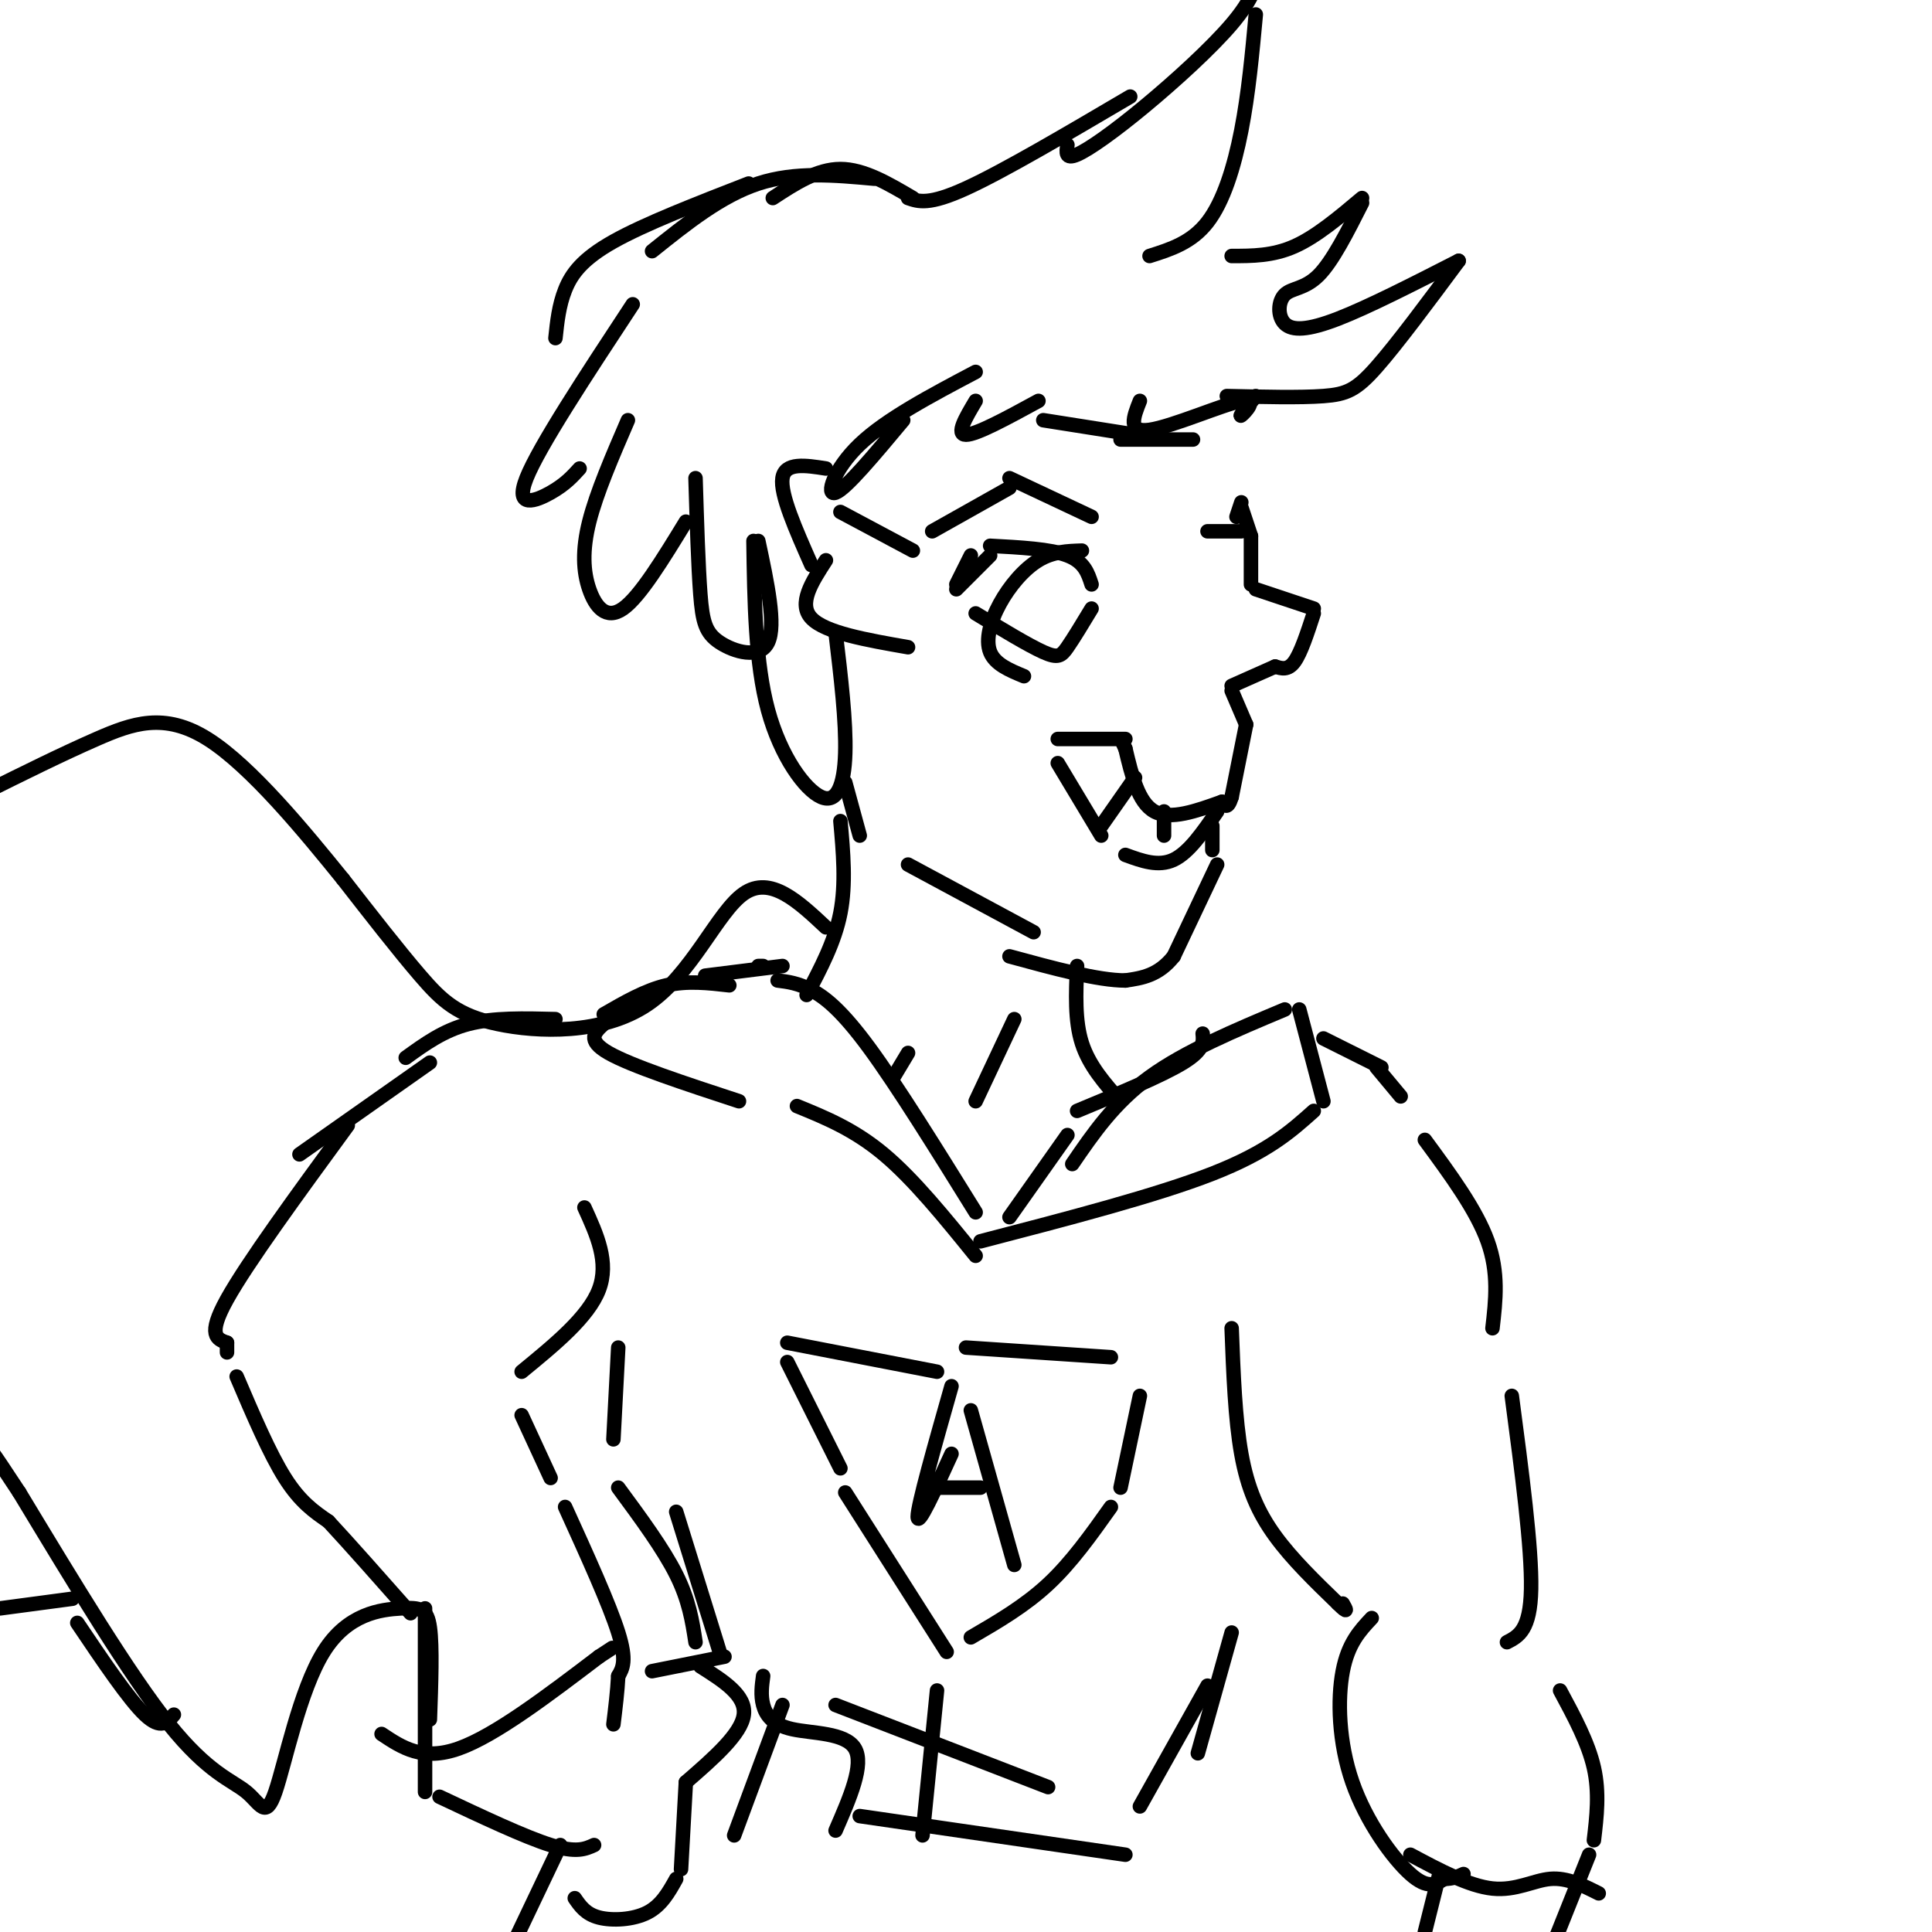 <svg viewBox='0 0 400 400' version='1.1' xmlns='http://www.w3.org/2000/svg' xmlns:xlink='http://www.w3.org/1999/xlink'><g fill='none' stroke='rgb(0,0,0)' stroke-width='3' stroke-linecap='round' stroke-linejoin='round'><path d='M188,41c2.167,0.750 4.333,1.500 12,-2c7.667,-3.500 20.833,-11.250 34,-19'/><path d='M221,30c-0.238,1.536 -0.476,3.071 2,2c2.476,-1.071 7.667,-4.750 14,-10c6.333,-5.250 13.810,-12.071 18,-17c4.190,-4.929 5.095,-7.964 6,-11'/><path d='M260,3c-0.756,8.178 -1.511,16.356 -3,24c-1.489,7.644 -3.711,14.756 -7,19c-3.289,4.244 -7.644,5.622 -12,7'/><path d='M255,53c4.250,0.000 8.500,0.000 13,-2c4.500,-2.000 9.250,-6.000 14,-10'/><path d='M282,42c-3.059,6.057 -6.118,12.115 -9,15c-2.882,2.885 -5.587,2.598 -7,4c-1.413,1.402 -1.534,4.493 0,6c1.534,1.507 4.724,1.431 11,-1c6.276,-2.431 15.638,-7.215 25,-12'/><path d='M302,54c-6.400,8.622 -12.800,17.244 -17,22c-4.200,4.756 -6.200,5.644 -11,6c-4.800,0.356 -12.400,0.178 -20,0'/><path d='M189,41c-5.083,-3.000 -10.167,-6.000 -15,-6c-4.833,0.000 -9.417,3.000 -14,6'/><path d='M181,37c-8.167,-0.750 -16.333,-1.500 -24,1c-7.667,2.500 -14.833,8.250 -22,14'/><path d='M155,38c-10.756,4.178 -21.511,8.356 -28,12c-6.489,3.644 -8.711,6.756 -10,10c-1.289,3.244 -1.644,6.622 -2,10'/><path d='M131,63c-9.711,14.756 -19.422,29.511 -22,36c-2.578,6.489 1.978,4.711 5,3c3.022,-1.711 4.511,-3.356 6,-5'/><path d='M130,87c-3.250,7.518 -6.500,15.036 -8,21c-1.500,5.964 -1.250,10.375 0,14c1.250,3.625 3.500,6.464 7,4c3.500,-2.464 8.250,-10.232 13,-18'/><path d='M144,99c0.280,9.137 0.560,18.274 1,24c0.440,5.726 1.042,8.042 4,10c2.958,1.958 8.274,3.560 10,0c1.726,-3.560 -0.137,-12.280 -2,-21'/><path d='M156,112c0.185,12.637 0.369,25.274 3,35c2.631,9.726 7.708,16.542 11,18c3.292,1.458 4.798,-2.440 5,-9c0.202,-6.560 -0.899,-15.780 -2,-25'/><path d='M168,117c-3.250,-7.333 -6.500,-14.667 -6,-18c0.500,-3.333 4.750,-2.667 9,-2'/><path d='M189,114c0.000,0.000 -15.000,-8.000 -15,-8'/><path d='M171,116c-2.917,4.500 -5.833,9.000 -3,12c2.833,3.000 11.417,4.500 20,6'/><path d='M257,105c0.000,0.000 2.000,6.000 2,6'/><path d='M259,111c0.000,0.000 0.000,10.000 0,10'/><path d='M260,122c0.000,0.000 12.000,4.000 12,4'/><path d='M272,127c-1.333,4.083 -2.667,8.167 -4,10c-1.333,1.833 -2.667,1.417 -4,1'/><path d='M264,138c0.000,0.000 -9.000,4.000 -9,4'/><path d='M255,143c0.000,0.000 3.000,7.000 3,7'/><path d='M258,150c0.000,0.000 -3.000,15.000 -3,15'/><path d='M255,165c-0.833,2.667 -1.417,1.833 -2,1'/><path d='M253,166c-5.333,1.917 -10.667,3.833 -14,2c-3.333,-1.833 -4.667,-7.417 -6,-13'/><path d='M233,155c-1.000,-2.167 -0.500,-1.083 0,0'/><path d='M233,153c0.000,0.000 -14.000,0.000 -14,0'/><path d='M219,158c0.000,0.000 9.000,15.000 9,15'/><path d='M233,177c3.417,1.250 6.833,2.500 10,1c3.167,-1.500 6.083,-5.750 9,-10'/><path d='M235,161c0.000,0.000 -7.000,10.000 -7,10'/><path d='M241,168c0.000,0.000 0.000,5.000 0,5'/><path d='M251,171c0.000,0.000 0.000,5.000 0,5'/><path d='M252,179c0.000,0.000 -9.000,19.000 -9,19'/><path d='M243,198c-3.167,4.000 -6.583,4.500 -10,5'/><path d='M233,203c-5.667,0.000 -14.833,-2.500 -24,-5'/><path d='M175,162c0.000,0.000 3.000,11.000 3,11'/><path d='M188,179c0.000,0.000 26.000,14.000 26,14'/><path d='M174,170c0.583,6.500 1.167,13.000 0,19c-1.167,6.000 -4.083,11.500 -7,17'/><path d='M223,200c-0.250,5.667 -0.500,11.333 1,16c1.500,4.667 4.750,8.333 8,12'/><path d='M210,211c0.000,0.000 -8.000,17.000 -8,17'/><path d='M188,218c0.000,0.000 -3.000,5.000 -3,5'/><path d='M158,200c0.000,0.000 -1.000,0.000 -1,0'/><path d='M162,200c0.000,0.000 -16.000,2.000 -16,2'/><path d='M151,204c-4.333,-0.500 -8.667,-1.000 -13,0c-4.333,1.000 -8.667,3.500 -13,6'/><path d='M125,212c-1.833,1.667 -3.667,3.333 1,6c4.667,2.667 15.833,6.333 27,10'/><path d='M165,229c5.917,2.417 11.833,4.833 18,10c6.167,5.167 12.583,13.083 19,21'/><path d='M202,251c-8.111,-13.067 -16.222,-26.133 -22,-34c-5.778,-7.867 -9.222,-10.533 -12,-12c-2.778,-1.467 -4.889,-1.733 -7,-2'/><path d='M249,214c0.167,1.667 0.333,3.333 -4,6c-4.333,2.667 -13.167,6.333 -22,10'/><path d='M221,235c0.000,0.000 -12.000,17.000 -12,17'/><path d='M222,241c4.333,-6.333 8.667,-12.667 16,-18c7.333,-5.333 17.667,-9.667 28,-14'/><path d='M269,209c0.000,0.000 5.000,19.000 5,19'/><path d='M272,230c-4.750,4.250 -9.500,8.500 -21,13c-11.500,4.500 -29.750,9.250 -48,14'/><path d='M171,192c-5.758,-5.394 -11.515,-10.788 -17,-7c-5.485,3.788 -10.697,16.758 -20,23c-9.303,6.242 -22.697,5.758 -31,4c-8.303,-1.758 -11.515,-4.788 -16,-10c-4.485,-5.212 -10.242,-12.606 -16,-20'/><path d='M71,182c-7.714,-9.524 -19.000,-23.333 -28,-29c-9.000,-5.667 -15.714,-3.190 -23,0c-7.286,3.190 -15.143,7.095 -23,11'/><path d='M115,211c-6.417,-0.167 -12.833,-0.333 -18,1c-5.167,1.333 -9.083,4.167 -13,7'/><path d='M89,220c0.000,0.000 -27.000,19.000 -27,19'/><path d='M72,233c-10.417,14.250 -20.833,28.500 -25,36c-4.167,7.500 -2.083,8.250 0,9'/><path d='M47,278c0.000,1.833 0.000,1.917 0,2'/><path d='M49,285c3.417,8.000 6.833,16.000 10,21c3.167,5.000 6.083,7.000 9,9'/><path d='M68,315c4.333,4.667 10.667,11.833 17,19'/><path d='M88,333c0.000,0.000 0.000,38.000 0,38'/><path d='M91,372c8.833,4.167 17.667,8.333 23,10c5.333,1.667 7.167,0.833 9,0'/><path d='M121,250c2.583,5.667 5.167,11.333 3,17c-2.167,5.667 -9.083,11.333 -16,17'/><path d='M108,293c0.000,0.000 6.000,13.000 6,13'/><path d='M117,312c4.583,10.083 9.167,20.167 11,26c1.833,5.833 0.917,7.417 0,9'/><path d='M128,347c-0.167,3.167 -0.583,6.583 -1,10'/><path d='M135,346c0.000,0.000 15.000,-3.000 15,-3'/><path d='M116,382c0.000,0.000 -10.000,21.000 -10,21'/><path d='M119,393c1.133,1.644 2.267,3.289 5,4c2.733,0.711 7.067,0.489 10,-1c2.933,-1.489 4.467,-4.244 6,-7'/><path d='M141,387c0.000,0.000 1.000,-18.000 1,-18'/><path d='M142,369c5.750,-5.000 11.500,-10.000 12,-14c0.500,-4.000 -4.250,-7.000 -9,-10'/><path d='M274,215c0.000,0.000 12.000,6.000 12,6'/><path d='M285,221c0.000,0.000 5.000,6.000 5,6'/><path d='M295,236c5.333,7.250 10.667,14.500 13,21c2.333,6.500 1.667,12.250 1,18'/><path d='M255,275c0.356,9.400 0.711,18.800 2,26c1.289,7.200 3.511,12.200 7,17c3.489,4.800 8.244,9.400 13,14'/><path d='M277,332c2.333,2.333 1.667,1.167 1,0'/><path d='M313,289c2.083,15.750 4.167,31.500 4,40c-0.167,8.500 -2.583,9.750 -5,11'/><path d='M284,335c-2.446,2.607 -4.893,5.214 -6,11c-1.107,5.786 -0.875,14.750 2,23c2.875,8.250 8.393,15.786 12,19c3.607,3.214 5.304,2.107 7,1'/><path d='M299,389c1.833,0.000 2.917,-0.500 4,-1'/><path d='M323,350c2.917,5.417 5.833,10.833 7,16c1.167,5.167 0.583,10.083 0,15'/><path d='M329,384c0.000,0.000 -8.000,20.000 -8,20'/><path d='M298,388c0.000,0.000 -3.000,12.000 -3,12'/><path d='M128,279c0.000,0.000 -1.000,19.000 -1,19'/><path d='M128,308c4.667,6.333 9.333,12.667 12,18c2.667,5.333 3.333,9.667 4,14'/><path d='M198,121c0.000,0.000 3.000,-6.000 3,-6'/><path d='M205,113c6.250,0.333 12.500,0.667 16,2c3.500,1.333 4.250,3.667 5,6'/><path d='M205,115c0.000,0.000 -7.000,7.000 -7,7'/><path d='M202,127c5.467,3.311 10.933,6.622 14,8c3.067,1.378 3.733,0.822 5,-1c1.267,-1.822 3.133,-4.911 5,-8'/><path d='M224,114c-3.000,0.095 -6.000,0.190 -9,2c-3.000,1.810 -6.000,5.333 -8,9c-2.000,3.667 -3.000,7.476 -2,10c1.000,2.524 4.000,3.762 7,5'/><path d='M226,107c0.000,0.000 -17.000,-8.000 -17,-8'/><path d='M209,101c0.000,0.000 -16.000,9.000 -16,9'/><path d='M247,91c0.000,0.000 -15.000,0.000 -15,0'/><path d='M235,90c0.000,0.000 -19.000,-3.000 -19,-3'/><path d='M215,83c-6.417,3.500 -12.833,7.000 -15,7c-2.167,0.000 -0.083,-3.500 2,-7'/><path d='M202,77c-9.267,4.889 -18.533,9.778 -24,15c-5.467,5.222 -7.133,10.778 -5,10c2.133,-0.778 8.067,-7.889 14,-15'/><path d='M236,83c-1.321,3.327 -2.643,6.655 2,6c4.643,-0.655 15.250,-5.292 19,-6c3.750,-0.708 0.643,2.512 0,3c-0.643,0.488 1.179,-1.756 3,-4'/><path d='M257,104c0.000,0.000 -1.000,3.000 -1,3'/><path d='M257,110c0.000,0.000 -7.000,0.000 -7,0'/><path d='M200,279c0.000,0.000 30.000,2.000 30,2'/><path d='M194,284c0.000,0.000 -31.000,-6.000 -31,-6'/><path d='M163,282c0.000,0.000 11.000,22.000 11,22'/><path d='M175,309c0.000,0.000 21.000,33.000 21,33'/><path d='M201,339c5.583,-3.250 11.167,-6.500 16,-11c4.833,-4.500 8.917,-10.250 13,-16'/><path d='M232,308c0.000,0.000 4.000,-19.000 4,-19'/><path d='M197,287c-3.500,12.333 -7.000,24.667 -7,27c0.000,2.333 3.500,-5.333 7,-13'/><path d='M201,292c0.000,0.000 9.000,32.000 9,32'/><path d='M193,308c0.000,0.000 10.000,0.000 10,0'/><path d='M140,313c0.000,0.000 9.000,29.000 9,29'/><path d='M158,347c-0.268,1.988 -0.536,3.976 0,6c0.536,2.024 1.875,4.083 6,5c4.125,0.917 11.036,0.690 13,4c1.964,3.310 -1.018,10.155 -4,17'/><path d='M162,353c0.000,0.000 -10.000,27.000 -10,27'/><path d='M194,350c0.000,0.000 -3.000,30.000 -3,30'/><path d='M173,353c0.000,0.000 44.000,17.000 44,17'/><path d='M178,376c0.000,0.000 55.000,8.000 55,8'/><path d='M255,338c0.000,0.000 -7.000,25.000 -7,25'/><path d='M250,349c0.000,0.000 -14.000,25.000 -14,25'/><path d='M89,356c0.268,-7.538 0.536,-15.075 0,-19c-0.536,-3.925 -1.875,-4.237 -6,-4c-4.125,0.237 -11.036,1.025 -16,9c-4.964,7.975 -7.980,23.138 -10,29c-2.020,5.862 -3.044,2.424 -6,0c-2.956,-2.424 -7.845,-3.836 -16,-14c-8.155,-10.164 -19.578,-29.082 -31,-48'/><path d='M4,309c-6.333,-9.667 -6.667,-9.833 -7,-10'/><path d='M0,333c0.000,0.000 15.000,-2.000 15,-2'/><path d='M16,336c5.333,7.917 10.667,15.833 14,19c3.333,3.167 4.667,1.583 6,0'/><path d='M79,359c4.250,2.833 8.500,5.667 16,3c7.500,-2.667 18.250,-10.833 29,-19'/><path d='M124,343c4.833,-3.167 2.417,-1.583 0,0'/><path d='M292,384c6.067,3.244 12.133,6.489 17,7c4.867,0.511 8.533,-1.711 12,-2c3.467,-0.289 6.733,1.356 10,3'/></g>
</svg>